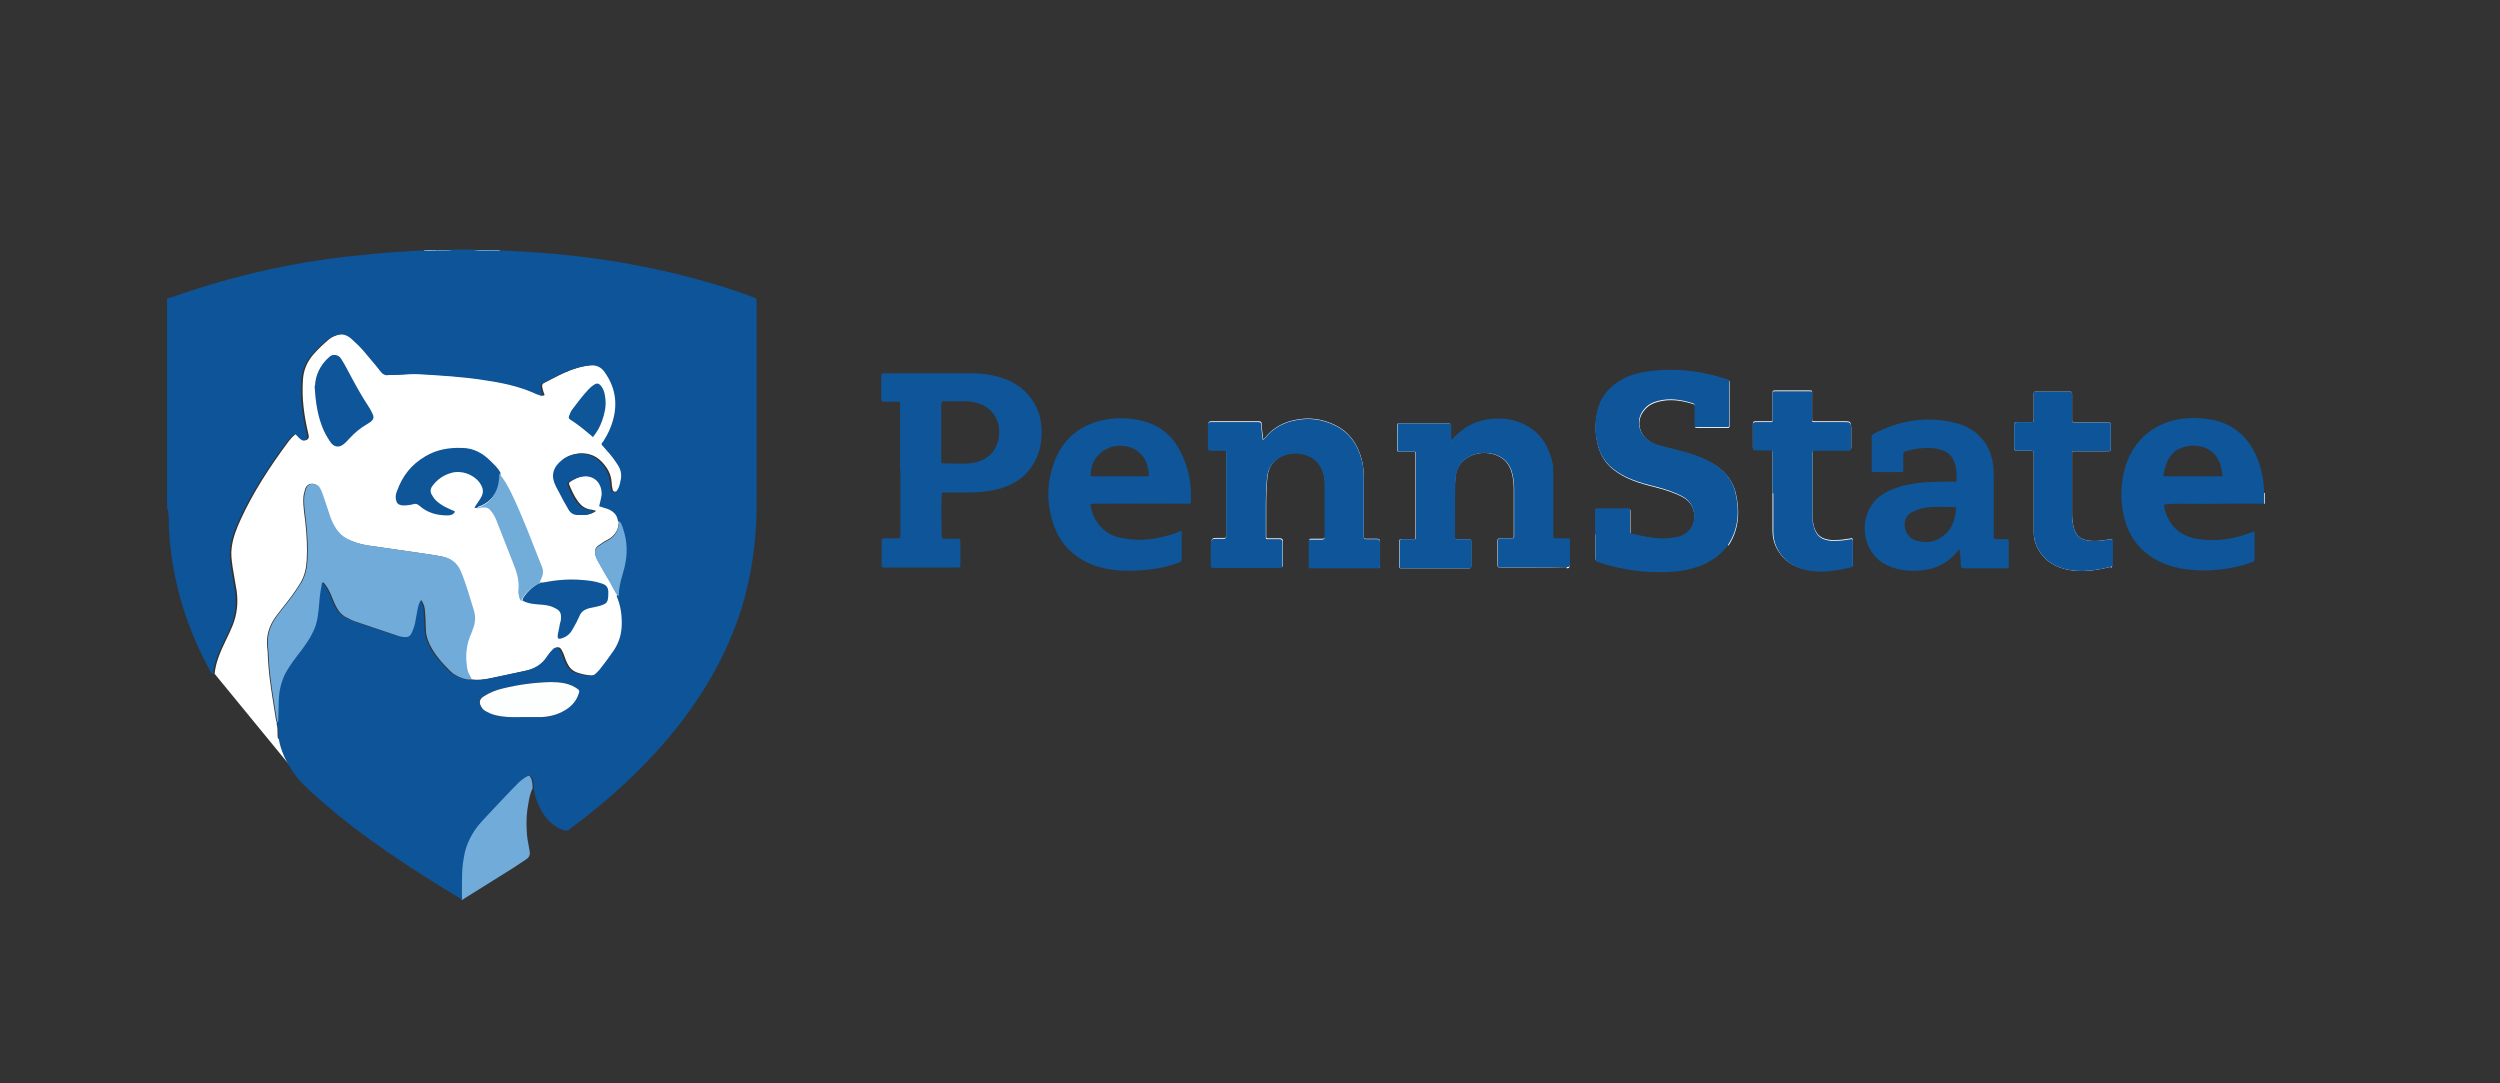 <?xml version="1.0" encoding="UTF-8"?><svg id="Layer_1" xmlns="http://www.w3.org/2000/svg" viewBox="0 0 60 26"><rect x="0" y="0" width="60" height="26" fill="#333333" stroke="none"/><defs><style>.cls-1{fill:#71abd9;}.cls-1,.cls-2,.cls-3,.cls-4,.cls-5,.cls-6,.cls-7,.cls-8,.cls-9,.cls-10{stroke-width:0px;}.cls-2{fill:#0d5498;}.cls-3{fill:#0d5598;}.cls-4{fill:#0e5699;}.cls-5{fill:#0e5599;}.cls-6{fill:#0f5699;}.cls-7{fill:#72acd9;}.cls-8{fill:#fdfefe;}.cls-9{fill:#fff;}.cls-10{fill:#fcfdfe;}</style></defs><path class="cls-9" d="m33.06,13.62c-.52,0-1.05,0-1.57,0-.07,0-.07,0-.07-.07,0-.18,0-.37,0-.55,0-.07,0-.07.07-.07.08,0,.16,0,.24,0,.05,0,.07-.01.07-.06,0-.43,0-.86,0-1.29,0-.07-.01-.15-.03-.22-.07-.25-.23-.41-.48-.47-.18-.04-.35-.03-.52.05-.21.1-.32.26-.35.49-.02.23-.03.45-.03.68,0,.25,0,.5,0,.74,0,.07,0,.07.07.07.09,0,.17,0,.26,0,.05,0,.07.02.07.07,0,.18,0,.37,0,.55,0,.07,0,.07-.08.07-.33,0-.66,0-.99,0-.19,0-.38,0-.57,0-.08,0-.08,0-.08-.08,0-.16-.01-.32,0-.48.01-.13.02-.14.15-.14.05,0,.11,0,.16,0,.04,0,.06-.02.06-.06,0-.01,0-.03,0-.04,0-.63,0-1.27,0-1.9,0-.02,0-.04,0-.06,0-.04-.02-.05-.06-.05-.1,0-.21,0-.31,0-.05,0-.07-.02-.07-.07,0-.18,0-.37,0-.55,0-.05.02-.07.07-.07.27,0,.54,0,.82,0,.11,0,.21,0,.32,0,.05,0,.07.02.07.07,0,.1.02.2.03.3,0,.02,0,.04.01.06.02,0,.02-.01.03-.02.2-.26.47-.4.78-.45.32-.06.62-.01.91.13.35.17.54.46.64.82.04.15.05.3.05.46,0,.44,0,.88,0,1.32,0,.03,0,.05,0,.08,0,.04.02.05.05.05.09,0,.18,0,.27,0,.05,0,.07.02.07.07,0,.19,0,.38,0,.56,0,.06-.02.07-.07.07Z"/><path class="cls-9" d="m37.6,13.61c-.25.01-.5.01-.74.01-.27,0-.54,0-.82,0-.1,0-.1,0-.1-.11,0-.16,0-.33,0-.49,0-.1,0-.1.1-.1.07,0,.14,0,.21,0,.08,0,.08,0,.08-.08,0-.16,0-.32,0-.48,0-.2,0-.41,0-.61,0-.12-.01-.25-.04-.37-.06-.27-.23-.43-.49-.49-.19-.04-.38-.02-.56.08-.18.1-.29.26-.31.48-.03.34-.01.69-.02,1.04,0,.13,0,.26,0,.39,0,.05.01.06.06.06.09,0,.19,0,.28,0,.04,0,.06.01.06.06,0,.19,0,.39,0,.58,0,.05-.02.06-.06.06-.08,0-.17,0-.25,0-.44,0-.88,0-1.32,0-.02,0-.03,0-.05,0-.03,0-.05-.01-.05-.05,0-.2,0-.4,0-.6,0-.04.02-.05.06-.05.08,0,.15,0,.23,0,.11,0,.1.01.1-.09,0-.52,0-1.04,0-1.56,0-.13,0-.25,0-.38,0-.07,0-.07-.07-.07-.1,0-.21,0-.31,0-.05,0-.06-.01-.06-.06,0-.19,0-.38,0-.56,0-.06.03-.07.07-.06.31,0,.62,0,.94,0,.07,0,.14,0,.21,0,.05,0,.07.01.07.06,0,.1,0,.19,0,.29,0,.02,0,.05.02.06.02,0,.03-.02.05-.04.32-.35.72-.48,1.19-.45.22.02.42.08.61.2.32.2.48.5.56.86.02.1.02.2.02.3,0,.46,0,.91,0,1.37,0,.02,0,.04,0,.06,0,.07,0,.08.08.08.09,0,.17,0,.26,0,.04,0,.06,0,.06.06,0,.19,0,.38,0,.56,0,.05-.01.07-.07.07Z"/><path class="cls-9" d="m41.47,13.06c-.16.23-.38.38-.64.49-.27.11-.54.15-.83.16-.55.02-1.1-.06-1.62-.23-.09-.03-.09-.03-.09-.12,0-.18,0-.36,0-.53h0c0-.18,0-.36,0-.53,0-.08,0-.08.07-.08.23,0,.47,0,.7,0,.07,0,.07,0,.07.07,0,.15,0,.31,0,.46,0,.04,0,.07.05.08.27.06.54.12.82.11.1,0,.19-.02.29-.04.27-.07.42-.32.37-.59-.03-.17-.12-.29-.26-.37-.2-.11-.42-.18-.65-.24-.2-.05-.4-.1-.59-.18-.16-.06-.31-.15-.44-.25-.24-.19-.35-.44-.4-.73-.04-.23-.03-.45.03-.68.06-.25.2-.45.4-.61.23-.18.49-.27.77-.31.65-.1,1.28-.03,1.9.17.09.03.09,0,.09.12,0,.32,0,.64,0,.96,0,.08,0,.08-.08.08-.23,0-.46,0-.68,0-.07,0-.07,0-.07-.07,0-.14,0-.27,0-.41,0-.08,0-.08-.07-.1-.26-.08-.53-.12-.8-.05-.13.03-.25.09-.34.2-.19.22-.16.52.06.71.09.08.2.13.32.16.2.05.41.11.61.16.17.05.35.11.51.19.34.16.6.41.69.78.1.44.08.87-.18,1.26Z"/><path class="cls-9" d="m44.39,13.6c-.31.07-.62.13-.95.08-.23-.03-.45-.11-.62-.28-.18-.18-.28-.4-.28-.66,0-.3,0-.61,0-.92h0c0-.31,0-.62,0-.94,0-.09,0-.09-.09-.09-.11,0-.21,0-.32,0-.05,0-.06-.02-.06-.06,0-.19,0-.38,0-.56,0-.05.02-.06.07-.06.1,0,.19,0,.29,0,.13,0,.11.02.11-.12,0-.18,0-.36,0-.53,0-.09,0-.09.09-.09.26,0,.52,0,.79,0,.07,0,.07,0,.07.07,0,.2,0,.4,0,.59,0,.08,0,.08.08.08.24,0,.48,0,.71,0,.13,0,.14.01.15.15,0,.16,0,.32,0,.47,0,.06-.02.07-.07.07-.26,0-.52,0-.77,0-.09,0-.09,0-.09.09,0,.5,0,1.01,0,1.51,0,.05,0,.11.02.16.04.25.17.38.43.4.13,0,.27,0,.4-.03.02,0,.04,0,.06-.01.05-.01.06.01.06.05,0,.19,0,.38,0,.56,0,.04-.01.06-.06.07Z"/><path class="cls-9" d="m50.67,13.6c-.36.09-.73.15-1.1.06-.32-.08-.55-.25-.69-.55-.05-.11-.07-.22-.07-.34,0-.61,0-1.21,0-1.82,0-.02,0-.05,0-.07,0-.05-.02-.06-.06-.06-.11,0-.23,0-.34,0-.05,0-.07-.02-.07-.07,0-.18,0-.37,0-.55,0-.05.02-.07.07-.07.11,0,.21,0,.32,0,.08,0,.08,0,.08-.08,0-.19,0-.38,0-.56,0-.1,0-.09.09-.09.25,0,.5,0,.75,0,.08,0,.08,0,.08.08,0,.19,0,.38,0,.57,0,.09,0,.09.09.09.25,0,.5,0,.75,0,.09,0,.09,0,.09.09,0,.17,0,.34,0,.51,0,.09,0,.09-.09.09-.24,0-.49,0-.73,0-.02,0-.05,0-.07,0-.02,0-.04.01-.04.04,0,.02,0,.04,0,.06,0,.45,0,.89,0,1.34,0,.12,0,.23.03.35.05.24.17.34.41.36.14.01.28,0,.42-.03.03,0,.06-.01.1,0,0,.21,0,.41,0,.62,0,.03,0,.05-.04.06Z"/><path class="cls-9" d="m6.67,17.73c-.02-.11,0-.21-.02-.32-.01,0-.01-.02,0-.03,0-.02,0-.03,0-.05-.03-.02-.02-.04-.03-.07-.05-.33-.11-.67-.15-1-.02-.15-.03-.31-.04-.46,0-.1-.01-.2-.02-.3-.02-.25.05-.48.2-.69.13-.18.27-.34.4-.52.07-.1.14-.2.2-.3.1-.17.14-.35.15-.54.02-.3,0-.6-.03-.9-.02-.2-.06-.39-.05-.59,0-.07.02-.14.04-.21.02-.08.07-.13.16-.14.08,0,.15.04.19.12.04.08.07.17.1.26.05.14.09.28.14.42.08.21.19.41.4.52.16.08.32.13.5.16.39.06.79.11,1.18.17.21.03.42.06.62.1.2.04.35.16.43.35.13.31.22.64.32.96.03.11.03.23,0,.34-.03.1-.07.2-.11.29-.09.25-.1.51-.05.77.01.08.07.15.1.23.15.03.31.01.46-.02.3-.06.6-.13.89-.19.22-.05.4-.16.52-.35.04-.06.08-.11.13-.16.06-.07.14-.06.18.02.03.05.05.1.07.16.02.06.04.11.07.17.05.1.12.17.23.21.11.04.22.06.33.07.05,0,.1,0,.14-.04.04-.03.07-.07.11-.11.12-.15.23-.3.34-.46.12-.18.18-.37.19-.58.01-.25-.02-.49-.12-.72-.08-.1-.13-.22-.2-.34-.11-.18-.21-.36-.31-.54-.03-.06-.05-.12-.05-.18,0-.06.02-.1.07-.14.07-.05.14-.1.22-.14.17-.09.27-.22.28-.42,0-.02.01-.03.02-.05-.02-.15-.12-.24-.26-.29-.06-.02-.13-.04-.19-.06.02-.1.05-.19.06-.29,0-.29-.2-.47-.49-.42-.11.02-.21.07-.3.13-.03.02-.04.03-.03.07.06.14.12.28.21.4.08.11.17.18.31.2.04,0,.07.02.13.03-.08.06-.15.08-.22.09-.06,0-.12,0-.18,0-.1,0-.17-.04-.22-.12-.04-.07-.08-.14-.12-.21-.06-.12-.13-.24-.19-.36-.13-.26-.07-.46.16-.64.22-.17.61-.22.88.04.15.15.25.31.26.53,0,.05.01.09.02.14,0,.04.02.07.06.07.04,0,.07,0,.09-.04.01-.02.02-.04.03-.05.03-.07.05-.15.06-.22.02-.11,0-.22-.06-.32-.08-.13-.17-.25-.28-.37-.02-.03-.05-.05-.07-.08-.07-.08-.07-.06-.01-.14.07-.11.13-.22.18-.35.16-.42.15-.83-.09-1.22-.03-.05-.06-.09-.09-.13-.08-.09-.18-.13-.31-.12-.23.02-.45.09-.65.18-.16.07-.32.16-.48.24-.07.03-.08.06-.06.14.01.05.03.11.05.16-.03.03-.05,0-.07,0-.05-.02-.1-.03-.15-.06-.39-.17-.8-.25-1.21-.31-.52-.08-1.04-.11-1.56-.14-.2-.01-.41.02-.61.02-.03,0-.06,0-.09,0-.1.02-.16-.02-.22-.1-.12-.16-.26-.31-.38-.46-.1-.12-.21-.22-.32-.32-.12-.1-.25-.12-.39-.06-.06.02-.12.05-.17.09-.14.12-.27.24-.39.38-.15.18-.23.38-.24.61-.03.43.03.86.13,1.28,0,.02.01.03.01.05,0,.04,0,.07-.04.09-.03.03-.06.01-.09,0-.05-.03-.09-.08-.13-.12-.03-.03-.05-.03-.07,0-.07.06-.13.13-.18.2-.43.58-.82,1.18-1.12,1.83-.1.22-.19.44-.22.69-.02.15,0,.29.02.44.03.2.07.4.1.59.04.29.01.57-.1.84-.05.12-.11.25-.17.37-.12.25-.23.5-.26.78,0,0,0,0,0,0l1.91,2.33c-.16-.24-.28-.49-.33-.78Z"/><path class="cls-9" d="m13.66,9.97c.02-.06.04-.11.08-.16.12-.16.24-.32.38-.47.04-.04.08-.08.13-.11.07-.05.12-.05.18.03.07.09.09.2.1.31.02.18-.02.35-.08.52-.05.14-.12.27-.22.39-.05-.04-.09-.08-.13-.11-.13-.11-.26-.21-.4-.3-.05-.03-.06-.05-.04-.1Z"/><path class="cls-9" d="m9.51,11.8c.13-.36.34-.63.68-.83.27-.16.56-.21.87-.2.29,0,.51.13.7.32.08.08.17.16.23.27.12.13.21.3.29.46.28.58.5,1.18.74,1.78.03.07.03.15,0,.23-.02.05-.04.1-.06.15.01,0,.02,0,.04,0,0,0,.01,0,.02,0,.31-.06.63-.09.95-.06.15.01.3.03.45.08.11.03.17.09.17.21,0,.25-.02.28-.24.34-.07.02-.15.03-.23.05-.1.03-.18.08-.22.18-.05.11-.1.21-.16.31-.05.1-.13.18-.24.22-.11.04-.14.03-.12-.1.01-.06.03-.12.04-.19,0-.04.02-.08.03-.13.02-.19-.02-.24-.17-.31-.1-.05-.21-.06-.32-.07-.14-.01-.29-.02-.42-.09-.07-.05-.06-.13-.08-.2,0-.02,0-.03,0-.05.03-.24-.04-.46-.13-.68-.13-.34-.27-.68-.4-1.02-.03-.08-.08-.16-.13-.22-.05-.07-.12-.09-.2-.08-.05,0-.1.02-.15.02-.02,0-.04,0-.06,0,0-.02.02-.04.03-.06.03-.05.07-.1.1-.15.1-.15.09-.26-.02-.41-.15-.19-.43-.29-.67-.22-.18.05-.33.15-.45.31-.06.08-.06.16,0,.24.04.08.11.14.18.19.08.06.17.1.26.14.03.02.07.02.1.05-.04.07-.1.09-.18.09-.25,0-.48-.06-.67-.23-.05-.04-.09-.06-.15-.04-.06.02-.12.02-.18.03-.03,0-.06,0-.09,0-.1-.02-.13-.05-.15-.15-.01-.07,0-.13.03-.2Z"/><path class="cls-9" d="m7.91,8.56c.08-.07.21-.05.27.04.05.08.1.16.14.24.17.32.34.64.54.94.03.05.06.1.08.15.04.08.03.13-.04.19-.03.02-.06.04-.09.06-.16.09-.3.21-.42.34-.04.04-.08.09-.13.13-.11.1-.24.09-.33-.04-.09-.13-.17-.28-.22-.43-.1-.28-.14-.58-.16-.92.01-.25.12-.5.35-.7Z"/><path class="cls-2" d="m6.64,17.38s0-.03,0-.05c.01-.02.01-.04.01-.06,0-.16,0-.31.01-.47.01-.22.06-.44.16-.64.1-.21.25-.38.39-.56.11-.14.21-.29.28-.45.09-.21.12-.43.14-.65.02-.15.03-.31.06-.46,0-.02,0-.05.03-.06.03,0,.04.02.05.04.06.08.12.17.15.27.04.1.08.2.13.29.06.11.15.2.26.25.07.03.13.06.2.09.33.11.65.22.98.33.07.02.14.03.22.04.06,0,.1-.03.13-.08.04-.08.07-.16.09-.25.02-.11.04-.22.06-.33.02-.08.03-.15.09-.23.06.09.09.18.09.28,0,.14.02.28.02.42,0,.12.04.24.09.36.11.25.3.44.49.64.04.05.1.08.15.11.11.06.22.1.34.1.15.03.31.01.46-.02.3-.06.6-.13.89-.19.22-.05.4-.16.52-.35.04-.06.08-.11.13-.16.06-.07.14-.06.18.02.03.05.05.1.07.16.02.06.04.11.07.17.05.1.12.17.23.21.11.04.22.06.33.07.05,0,.1,0,.14-.04.04-.03.07-.07.11-.11.12-.15.23-.3.34-.46.12-.18.18-.37.19-.58.01-.25-.02-.49-.12-.72.02-.05.01-.11.02-.17.03-.14.06-.29.1-.43.08-.3.11-.6.03-.91-.03-.1-.05-.21-.12-.3-.02-.15-.12-.24-.26-.29-.06-.02-.13-.04-.19-.06.02-.1.05-.19.06-.29,0-.29-.2-.47-.49-.42-.11.02-.21.07-.3.13-.03.02-.04.03-.03.07.06.14.12.28.21.4.08.11.17.18.31.2.04,0,.07.02.13.03-.08.06-.15.08-.22.09-.06,0-.12,0-.18,0-.1,0-.17-.04-.22-.12-.04-.07-.08-.14-.12-.21-.06-.12-.13-.24-.19-.36-.13-.26-.07-.46.16-.64.22-.17.61-.22.88.04.15.15.25.31.26.53,0,.05.01.09.02.14,0,.04.02.07.06.07.04,0,.07,0,.09-.04.01-.02.02-.04.03-.05.03-.07.05-.15.06-.22.02-.11,0-.22-.06-.32-.08-.13-.17-.25-.28-.37-.02-.03-.05-.05-.07-.08-.07-.08-.07-.06-.01-.14.07-.11.13-.22.18-.35.16-.42.15-.83-.09-1.22-.03-.05-.06-.09-.09-.13-.08-.09-.18-.13-.31-.12-.23.02-.45.09-.65.18-.16.07-.32.16-.48.24-.07.03-.08.06-.06.14.01.05.03.11.05.16-.03.03-.05,0-.07,0-.05-.02-.1-.03-.15-.06-.39-.17-.8-.25-1.21-.31-.52-.08-1.04-.11-1.56-.14-.2-.01-.41.02-.61.02-.03,0-.06,0-.09,0-.1.02-.16-.02-.22-.1-.12-.16-.26-.31-.38-.46-.1-.12-.21-.22-.32-.32-.12-.1-.25-.12-.39-.06-.06.02-.12.05-.17.09-.14.12-.27.24-.39.38-.15.18-.23.38-.24.61-.03.43.03.86.13,1.28,0,.02.01.03.01.05,0,.04,0,.07-.04.09-.03.03-.06.01-.09,0-.05-.03-.09-.08-.13-.12-.03-.03-.05-.03-.07,0-.07.06-.13.13-.18.2-.43.58-.82,1.18-1.12,1.83-.1.22-.19.44-.22.69-.02.15,0,.29.02.44.03.2.07.4.1.59.04.29.01.57-.1.84-.05.12-.11.25-.17.37-.12.25-.23.5-.26.78-.03-.01-.04-.03-.05-.05-.46-.83-.77-1.7-.92-2.63-.05-.33-.09-.67-.09-1.01,0-.1,0-.2-.04-.3v-5.03s.08-.02.12-.03c.88-.31,1.78-.56,2.7-.74.65-.13,1.3-.22,1.96-.28.47-.05.94-.08,1.41-.1.11,0,.21,0,.32,0,.11,0,.23,0,.34-.02h.52c.11.03.23.01.34.02.09,0,.19.01.28,0,.47.02.94.05,1.4.09.48.05.97.11,1.45.19.93.16,1.84.37,2.74.67.16.05.32.11.48.17.09.03.09.03.09.13,0,.93,0,1.85,0,2.78,0,.68,0,1.36,0,2.04,0,.86-.11,1.71-.37,2.54-.32,1.01-.83,1.92-1.48,2.76-.63.81-1.37,1.52-2.17,2.16-.16.13-.32.24-.48.37-.04.03-.07.03-.12.02-.2-.07-.36-.19-.48-.37-.12-.17-.2-.37-.24-.58,0-.02,0-.03-.01-.05,0-.03,0-.07,0-.1-.01-.05-.01-.11-.04-.16-.03-.05-.05-.06-.1-.03-.07.04-.14.09-.2.15-.23.22-.43.46-.65.68-.11.11-.22.22-.31.34-.15.19-.26.39-.32.63-.05.19-.07.38-.07.57,0,.19-.01.39,0,.58,0,0,0,0,0,0,0,0-.02,0-.03,0-1.21-.73-2.39-1.49-3.45-2.43-.23-.2-.45-.4-.62-.65-.16-.24-.28-.49-.33-.78-.02-.11,0-.21-.02-.32,0-.01,0-.02,0-.03Zm5.95-.17c.13,0,.26,0,.39,0,.21,0,.4-.06.58-.17.14-.08.24-.19.3-.34.05-.12.05-.13-.06-.2-.19-.11-.39-.14-.6-.13-.38.01-.76.07-1.13.15-.17.04-.33.1-.48.2-.09.06-.11.14-.05.24.03.05.08.09.13.12.11.05.23.09.34.11.19.03.38.02.57.02Z"/><path class="cls-1" d="m11.71,6.02c-.11,0-.23.01-.34-.02h.34s0,.01,0,.02Z"/><path class="cls-1" d="m10.85,6c-.11.03-.23.01-.34.02,0,0,0-.01,0-.02h.34Z"/><path class="cls-7" d="m10.5,6s0,.01,0,.02c-.11,0-.21.01-.32,0,0,0,0-.01,0-.02.11,0,.21,0,.32,0Z"/><path class="cls-7" d="m11.71,6.02s0-.01,0-.02c.09,0,.19,0,.28,0,0,0,0,.01,0,.02-.09,0-.19,0-.28,0Z"/><path class="cls-10" d="m54.34,11.83s.01,0,.02,0v.26s-.01,0-.02,0c0-.09,0-.17,0-.26Z"/><path class="cls-5" d="m38.28,12.81c0-.18,0-.36,0-.53,0-.08,0-.08.07-.08.23,0,.47,0,.7,0,.07,0,.07,0,.07.07,0,.15,0,.31,0,.46,0,.04,0,.07.05.08.27.06.54.12.82.11.1,0,.19-.02.29-.04.27-.07.42-.32.37-.59-.03-.17-.12-.29-.26-.37-.2-.11-.42-.18-.65-.24-.2-.05-.4-.1-.59-.18-.16-.06-.31-.15-.44-.25-.24-.19-.35-.44-.4-.73-.04-.23-.03-.45.03-.68.06-.25.2-.45.4-.61.23-.18.49-.27.77-.31.65-.1,1.28-.03,1.9.17.09.03.09,0,.09.12,0,.32,0,.64,0,.96,0,.08,0,.08-.08.08-.23,0-.46,0-.68,0-.07,0-.07,0-.07-.07,0-.14,0-.27,0-.41,0-.08,0-.08-.07-.1-.26-.08-.53-.12-.8-.05-.13.03-.25.09-.34.2-.19.22-.16.52.06.71.09.08.2.13.32.16.2.05.41.11.61.16.17.05.35.11.51.19.34.16.6.41.69.78.1.44.08.87-.18,1.26-.16.23-.38.38-.64.49-.27.11-.54.15-.83.16-.55.02-1.1-.06-1.62-.23-.09-.03-.09-.03-.09-.12,0-.18,0-.36,0-.53h0Z"/><path class="cls-1" d="m11.29,16.31c-.12,0-.24-.04-.34-.1-.06-.03-.11-.07-.15-.11-.19-.19-.37-.39-.49-.64-.05-.11-.09-.23-.09-.36,0-.14-.01-.28-.02-.42,0-.1-.03-.19-.09-.28-.06.07-.07.15-.09.23-.02.11-.04.22-.06.33-.02.09-.05.17-.09.25-.03.05-.06.08-.13.08-.07,0-.15-.01-.22-.04-.33-.11-.65-.22-.98-.33-.07-.02-.14-.06-.2-.09-.12-.05-.2-.14-.26-.25-.05-.09-.09-.19-.13-.29-.04-.1-.09-.19-.15-.27-.01-.02-.03-.04-.05-.04-.03,0-.03.03-.03.06-.03.15-.05.3-.06.46-.02.22-.04.45-.14.65-.07.16-.18.31-.28.45-.14.18-.28.36-.39.56-.1.2-.15.41-.16.64,0,.16-.01.31-.01.47,0,.02,0,.04-.01.06-.03-.02-.02-.04-.03-.07-.05-.33-.11-.67-.15-1-.02-.15-.03-.31-.04-.46,0-.1-.01-.2-.02-.3-.02-.25.05-.48.2-.69.13-.18.27-.34.4-.52.07-.1.14-.2.2-.3.1-.17.14-.35.15-.54.02-.3,0-.6-.03-.9-.02-.2-.06-.39-.05-.59,0-.07.02-.14.04-.21.02-.08.07-.13.16-.14.08,0,.15.04.19.12.04.08.07.17.1.26.05.14.09.28.14.42.08.21.19.41.4.52.16.08.32.13.5.16.39.06.79.11,1.18.17.21.03.42.06.62.1.2.04.35.16.43.35.13.31.22.64.32.96.03.11.03.23,0,.34-.03.1-.07.2-.11.29-.09.25-.1.51-.05.77.01.08.07.15.1.23Z"/><path class="cls-5" d="m21.6,11.28c0-.51,0-1.01,0-1.52,0-.02,0-.05,0-.07,0-.04-.01-.05-.05-.05-.11,0-.22,0-.33,0-.05,0-.07-.01-.07-.06,0-.19,0-.38,0-.56,0-.05.02-.06.07-.06.09,0,.17,0,.26,0,.62,0,1.23,0,1.85,0,.26,0,.51.04.75.12.57.2.92.68.92,1.28,0,.27-.05.53-.19.76-.2.35-.52.54-.9.63-.21.05-.43.07-.65.07-.19,0-.39,0-.58,0-.08,0-.08,0-.08.08-.02.32,0,.64,0,.96,0,.06.02.07.07.07.1,0,.2,0,.3,0,.07,0,.08,0,.08.08,0,.18,0,.36,0,.54,0,.07,0,.07-.08.07-.32,0-.64,0-.97,0-.25,0-.5,0-.74,0-.09,0-.1.02-.1-.1,0-.17,0-.34,0-.51,0-.09,0-.09.09-.09.09,0,.19,0,.28,0,.08,0,.08,0,.08-.08,0-.27,0-.54,0-.8,0-.25,0-.5,0-.75Zm.99-.9h0c0,.23,0,.46,0,.68,0,.04,0,.07.05.06.21,0,.42.02.63,0,.42-.04.68-.29.71-.7.02-.37-.19-.66-.54-.75-.08-.02-.16-.04-.25-.04-.17,0-.34,0-.51,0-.08,0-.09,0-.09.09,0,.22,0,.44,0,.65Z"/><path class="cls-5" d="m30.32,10.55s.02-.01.03-.02c.2-.26.47-.4.78-.45.32-.06.62-.01.91.13.35.17.54.46.64.82.04.15.05.3.05.46,0,.44,0,.88,0,1.32,0,.03,0,.05,0,.08,0,.04.02.05.05.05.09,0,.18,0,.27,0,.05,0,.07.02.07.07,0,.19,0,.38,0,.56,0,.06-.02.07-.07.07-.52,0-1.05,0-1.57,0-.07,0-.07,0-.07-.07,0-.18,0-.37,0-.55,0-.07,0-.07.07-.07.08,0,.16,0,.24,0,.05,0,.07-.01.07-.06,0-.43,0-.86,0-1.29,0-.07-.01-.15-.03-.22-.07-.25-.23-.41-.48-.47-.18-.04-.35-.03-.52.05-.21.1-.32.26-.35.49-.02.23-.03.45-.03.68,0,.25,0,.5,0,.74,0,.07,0,.07.07.07.09,0,.17,0,.26,0,.05,0,.07.02.07.07,0,.18,0,.37,0,.55,0,.07,0,.07-.08.07-.33,0-.66,0-.99,0-.19,0-.38,0-.57,0-.08,0-.08,0-.08-.08,0-.16-.01-.32,0-.48.01-.13.02-.14.15-.14.05,0,.11,0,.16,0,.04,0,.06-.02.06-.06,0-.01,0-.03,0-.04,0-.63,0-1.27,0-1.9,0-.02,0-.04,0-.06,0-.04-.02-.05-.06-.05-.1,0-.21,0-.31,0-.05,0-.07-.02-.07-.07,0-.18,0-.37,0-.55,0-.05.02-.07.07-.07.27,0,.54,0,.82,0,.11,0,.21,0,.32,0,.05,0,.07.02.07.07,0,.1.02.2.03.3,0,.02,0,.04.01.06Z"/><path class="cls-4" d="m34.85,10.54s.03-.02.05-.04c.32-.35.72-.48,1.19-.45.22.02.42.08.61.2.32.2.48.5.56.86.02.1.02.2.02.3,0,.46,0,.91,0,1.37,0,.02,0,.04,0,.06,0,.07,0,.08.08.08.09,0,.17,0,.26,0,.04,0,.06,0,.06.06,0,.19,0,.38,0,.56,0,.05-.01.07-.07.07-.25.01-.5.01-.74.01-.27,0-.54,0-.82,0-.1,0-.1,0-.1-.11,0-.16,0-.33,0-.49,0-.1,0-.1.1-.1.07,0,.14,0,.21,0,.08,0,.08,0,.08-.08,0-.16,0-.32,0-.48,0-.2,0-.41,0-.61,0-.12-.01-.25-.04-.37-.06-.27-.23-.43-.49-.49-.19-.04-.38-.02-.56.08-.18.1-.29.26-.31.48-.03.34-.01.69-.02,1.04,0,.13,0,.26,0,.39,0,.05.01.06.06.06.09,0,.19,0,.28,0,.04,0,.06.01.06.06,0,.19,0,.39,0,.58,0,.05-.02.06-.06.06-.08,0-.17,0-.25,0-.44,0-.88,0-1.32,0-.02,0-.03,0-.05,0-.03,0-.05-.01-.05-.05,0-.2,0-.4,0-.6,0-.04.02-.05.06-.05.08,0,.15,0,.23,0,.11,0,.1.01.1-.09,0-.52,0-1.04,0-1.56,0-.13,0-.25,0-.38,0-.07,0-.07-.07-.07-.1,0-.21,0-.31,0-.05,0-.06-.01-.06-.06,0-.19,0-.38,0-.56,0-.06.03-.07.07-.06.31,0,.62,0,.94,0,.07,0,.14,0,.21,0,.05,0,.07.01.07.06,0,.1,0,.19,0,.29,0,.02,0,.05.02.06Z"/><path class="cls-5" d="m28.36,12.75c0,.24,0,.46,0,.68,0,.05-.03.06-.06.07-.21.08-.42.13-.64.16-.3.04-.61.05-.91.02-.37-.04-.72-.16-1.01-.41-.3-.25-.45-.58-.53-.95-.09-.41-.06-.81.08-1.2.21-.59.64-.94,1.25-1.05.28-.05.55-.04.83.02.42.09.74.33.94.71.21.38.29.79.27,1.22,0,.07,0,.07-.08.07-.68-.01-1.36,0-2.03,0-.08,0-.15,0-.23,0-.06,0-.07,0-.06.07.04.27.25.62.64.73.4.1.79.08,1.18-.03.12-.03.23-.07.35-.12Zm-.79-1.32c0-.46-.29-.75-.73-.73-.39.02-.69.35-.66.73h1.38Z"/><path class="cls-5" d="m54.34,11.83c0,.09,0,.17,0,.26-.67-.01-1.34.01-2.01,0-.13,0-.26,0-.39.02,0,.07.01.12.03.18.13.38.4.59.8.65.43.06.83,0,1.23-.15.03-.01.06-.03.1-.03.02.02.01.04.01.06,0,.19,0,.38,0,.57,0,.08,0,.08-.08.11-.25.09-.5.14-.76.17-.25.03-.5.03-.75,0-.34-.04-.66-.14-.94-.34-.32-.23-.51-.54-.6-.91-.1-.41-.09-.82.03-1.23.21-.67.75-1.09,1.45-1.15.24-.02.48,0,.71.05.5.13.82.45,1.01.92.1.26.15.53.16.8Zm-2.41-.4h1.41c-.01-.11-.03-.21-.06-.31-.07-.18-.19-.31-.38-.38-.17-.06-.35-.06-.52,0-.17.06-.29.17-.36.33-.05.11-.08.23-.1.35Z"/><path class="cls-5" d="m42.54,11.84c0-.31,0-.62,0-.94,0-.09,0-.09-.09-.09-.11,0-.21,0-.32,0-.05,0-.06-.02-.06-.06,0-.19,0-.38,0-.56,0-.05.02-.06.07-.06.1,0,.19,0,.29,0,.13,0,.11.02.11-.12,0-.18,0-.36,0-.53,0-.09,0-.09.09-.09.26,0,.52,0,.79,0,.07,0,.07,0,.07.07,0,.2,0,.4,0,.59,0,.08,0,.08.08.08.24,0,.48,0,.71,0,.13,0,.14.01.15.15,0,.16,0,.32,0,.47,0,.06-.02.07-.07.07-.26,0-.52,0-.77,0-.09,0-.09,0-.09.09,0,.5,0,1.01,0,1.51,0,.05,0,.11.02.16.04.25.17.38.43.4.13,0,.27,0,.4-.03.02,0,.04,0,.06-.01.05-.01.06.01.06.05,0,.19,0,.38,0,.56,0,.04-.01.06-.06.07-.31.07-.62.13-.95.08-.23-.03-.45-.11-.62-.28-.18-.18-.28-.4-.28-.66,0-.3,0-.61,0-.92h0Z"/><path class="cls-3" d="m50.71,12.92c0,.21,0,.41,0,.62,0,.03,0,.05-.04.06-.36.09-.73.15-1.1.06-.32-.08-.55-.25-.69-.55-.05-.11-.07-.22-.07-.34,0-.61,0-1.21,0-1.82,0-.02,0-.05,0-.07,0-.05-.02-.06-.06-.06-.11,0-.23,0-.34,0-.05,0-.07-.02-.07-.07,0-.18,0-.37,0-.55,0-.05.02-.07.07-.07.11,0,.21,0,.32,0,.08,0,.08,0,.08-.08,0-.19,0-.38,0-.56,0-.1,0-.09.09-.09.25,0,.5,0,.75,0,.08,0,.08,0,.08.08,0,.19,0,.38,0,.57,0,.09,0,.09.09.09.25,0,.5,0,.75,0,.09,0,.09,0,.09.09,0,.17,0,.34,0,.51,0,.09,0,.09-.09.09-.24,0-.49,0-.73,0-.02,0-.05,0-.07,0-.02,0-.04.01-.04.04,0,.02,0,.04,0,.06,0,.45,0,.89,0,1.34,0,.12,0,.23.03.35.05.24.17.34.41.36.14.01.28,0,.42-.03.03,0,.06-.01.1,0Z"/><path class="cls-1" d="m11.09,21.59c-.01-.19,0-.39,0-.58,0-.19.03-.39.07-.57.06-.23.17-.44.32-.63.1-.12.21-.23.31-.34.22-.23.43-.46.65-.68.06-.06.13-.11.2-.15.05-.03.07-.03.1.03.03.05.03.11.04.16,0,.03,0,.07,0,.1-.06.11-.08.24-.1.36-.04.2-.05.4-.04.61,0,.17.04.35.07.52.02.1-.01.16-.09.21-.14.09-.28.19-.43.28-.35.22-.69.43-1.04.65-.03.02-.05.04-.08.04Z"/><path class="cls-6" d="m11.45,12.19s-.04,0-.06,0c0-.02.02-.04.03-.06.03-.05.07-.1.1-.15.1-.15.09-.26-.02-.41-.15-.19-.43-.29-.67-.22-.18.05-.33.15-.45.31-.06.08-.06.16,0,.24.04.08.11.14.18.19.08.06.17.1.26.14.03.02.07.02.1.05-.04.07-.1.09-.18.09-.25,0-.48-.06-.67-.23-.05-.04-.09-.06-.15-.04-.06.02-.12.02-.18.03-.03,0-.06,0-.09,0-.1-.02-.13-.05-.15-.15-.01-.07,0-.13.03-.2.13-.36.34-.63.68-.83.27-.16.56-.21.87-.2.29,0,.51.13.7.32.08.08.17.16.23.27,0,.03,0,.07,0,.1,0,.16-.05.3-.14.43-.1.14-.23.24-.39.29Z"/><path class="cls-5" d="m7.56,9.26c.01-.25.12-.5.35-.7.08-.07.21-.05.27.04.05.08.1.16.14.24.17.32.34.64.54.94.03.05.06.1.08.15.04.08.03.13-.04.19-.03.02-.06.04-.09.06-.16.09-.3.21-.42.34-.04.04-.08.09-.13.13-.11.1-.24.09-.33-.04-.09-.13-.17-.28-.22-.43-.1-.28-.14-.58-.16-.92Z"/><path class="cls-7" d="m11.45,12.19c.17-.05.3-.15.39-.29.09-.13.13-.28.14-.43,0-.03,0-.07,0-.1.12.13.21.3.29.46.28.58.5,1.18.74,1.78.03.07.03.15,0,.23-.02.05-.04.1-.06.15,0,.02-.03.02-.05.03-.14.07-.26.19-.35.32-.02.03-.04.05-.03.09-.07-.05-.06-.13-.08-.2,0-.02,0-.03,0-.05.03-.24-.04-.46-.13-.68-.13-.34-.27-.68-.4-1.02-.03-.08-.08-.16-.13-.22-.05-.07-.12-.09-.2-.08-.05,0-.1.02-.15.02Z"/><path class="cls-4" d="m12.54,14.42s0-.06.03-.09c.09-.13.2-.24.35-.32.02,0,.04-.01.05-.03.01,0,.02,0,.04,0,0,0,.02,0,.02,0,.31-.06.63-.09.95-.06.15.01.3.03.45.08.11.03.17.09.17.21,0,.25-.02.28-.24.34-.07.02-.15.03-.23.05-.1.03-.18.08-.22.18-.05.11-.1.21-.16.31-.05.1-.13.18-.24.22-.11.04-.14.03-.12-.1.01-.06.03-.12.04-.19,0-.04.02-.08.03-.13.02-.19-.02-.24-.17-.31-.1-.05-.21-.06-.32-.07-.14-.01-.29-.02-.42-.09Z"/><path class="cls-1" d="m14.87,12.51c.07.09.09.2.12.3.08.3.06.61-.03.91-.04.14-.08.28-.1.43-.01.06,0,.11-.02.17-.08-.1-.13-.22-.2-.34-.11-.18-.21-.36-.31-.54-.03-.06-.05-.12-.05-.18,0-.06.02-.1.07-.14.07-.05.14-.1.22-.14.17-.09.27-.22.28-.42,0-.02.01-.03.02-.05Z"/><path class="cls-6" d="m14.23,10.49s-.09-.08-.13-.11c-.13-.11-.26-.21-.4-.3-.05-.03-.06-.05-.04-.1.02-.06.04-.11.08-.16.12-.16.24-.32.38-.47.04-.04.08-.08.13-.11.07-.05.12-.05.18.03.07.09.09.2.1.31.02.18-.02.35-.08.52-.05.14-.12.27-.22.39Z"/><path class="cls-7" d="m13.02,13.97s-.01.01-.02,0c0,0,.01,0,.02,0Z"/><path class="cls-1" d="m6.64,17.38s0,.02,0,.03c-.01,0-.01-.02,0-.03Z"/><path class="cls-1" d="m11.06,21.59s.02,0,.03,0c-.01.02-.02.01-.03,0Z"/><path class="cls-8" d="m12.59,17.21c-.19,0-.38.01-.57-.02-.12-.02-.24-.05-.34-.11-.06-.03-.1-.06-.13-.12-.06-.1-.04-.18.05-.24.15-.1.31-.16.48-.2.37-.09.75-.14,1.13-.15.21,0,.42.02.6.13.11.07.11.07.06.2-.06.15-.17.26-.3.34-.18.11-.37.16-.58.17-.13,0-.26,0-.39,0Z"/><path class="cls-4" d="m47.03,13.17s-.03.04-.04.05c-.19.24-.44.4-.75.45-.29.05-.57.04-.85-.06-.68-.25-.78-1.04-.47-1.49.07-.11.16-.19.27-.26.24-.15.51-.22.79-.26.28-.04.57-.04.85-.04.03,0,.05,0,.08,0,.03,0,.05,0,.05-.04,0-.17,0-.34-.09-.5-.04-.09-.11-.15-.2-.19-.13-.06-.27-.08-.41-.08-.18,0-.35.03-.52.08-.04.01-.06.03-.06.08,0,.11,0,.23,0,.34,0,.07,0,.08-.07.08-.21,0-.42,0-.63,0-.05,0-.06-.02-.06-.06,0-.26,0-.52,0-.77,0-.05.03-.08.07-.1.27-.14.55-.24.84-.29.38-.07.76-.05,1.14.05.5.14.82.52.87,1.04.01.11.01.22.01.33,0,.43,0,.85,0,1.28,0,.02,0,.04,0,.06,0,.05.01.07.07.07.07,0,.14,0,.21,0,.08,0,.08,0,.08.08,0,.18,0,.37,0,.55,0,.07,0,.07-.08.07-.29,0-.57,0-.86,0-.05,0-.09,0-.14,0-.05,0-.06-.02-.07-.06,0-.11-.01-.21-.02-.32,0-.02,0-.04-.02-.07Zm-.08-1s-.02,0-.03,0c-.19,0-.39-.01-.58,0-.16.01-.31.05-.45.12-.09.05-.15.12-.17.22-.04.21.07.41.29.47.28.08.52,0,.72-.2.16-.17.2-.39.22-.61Z"/></svg>